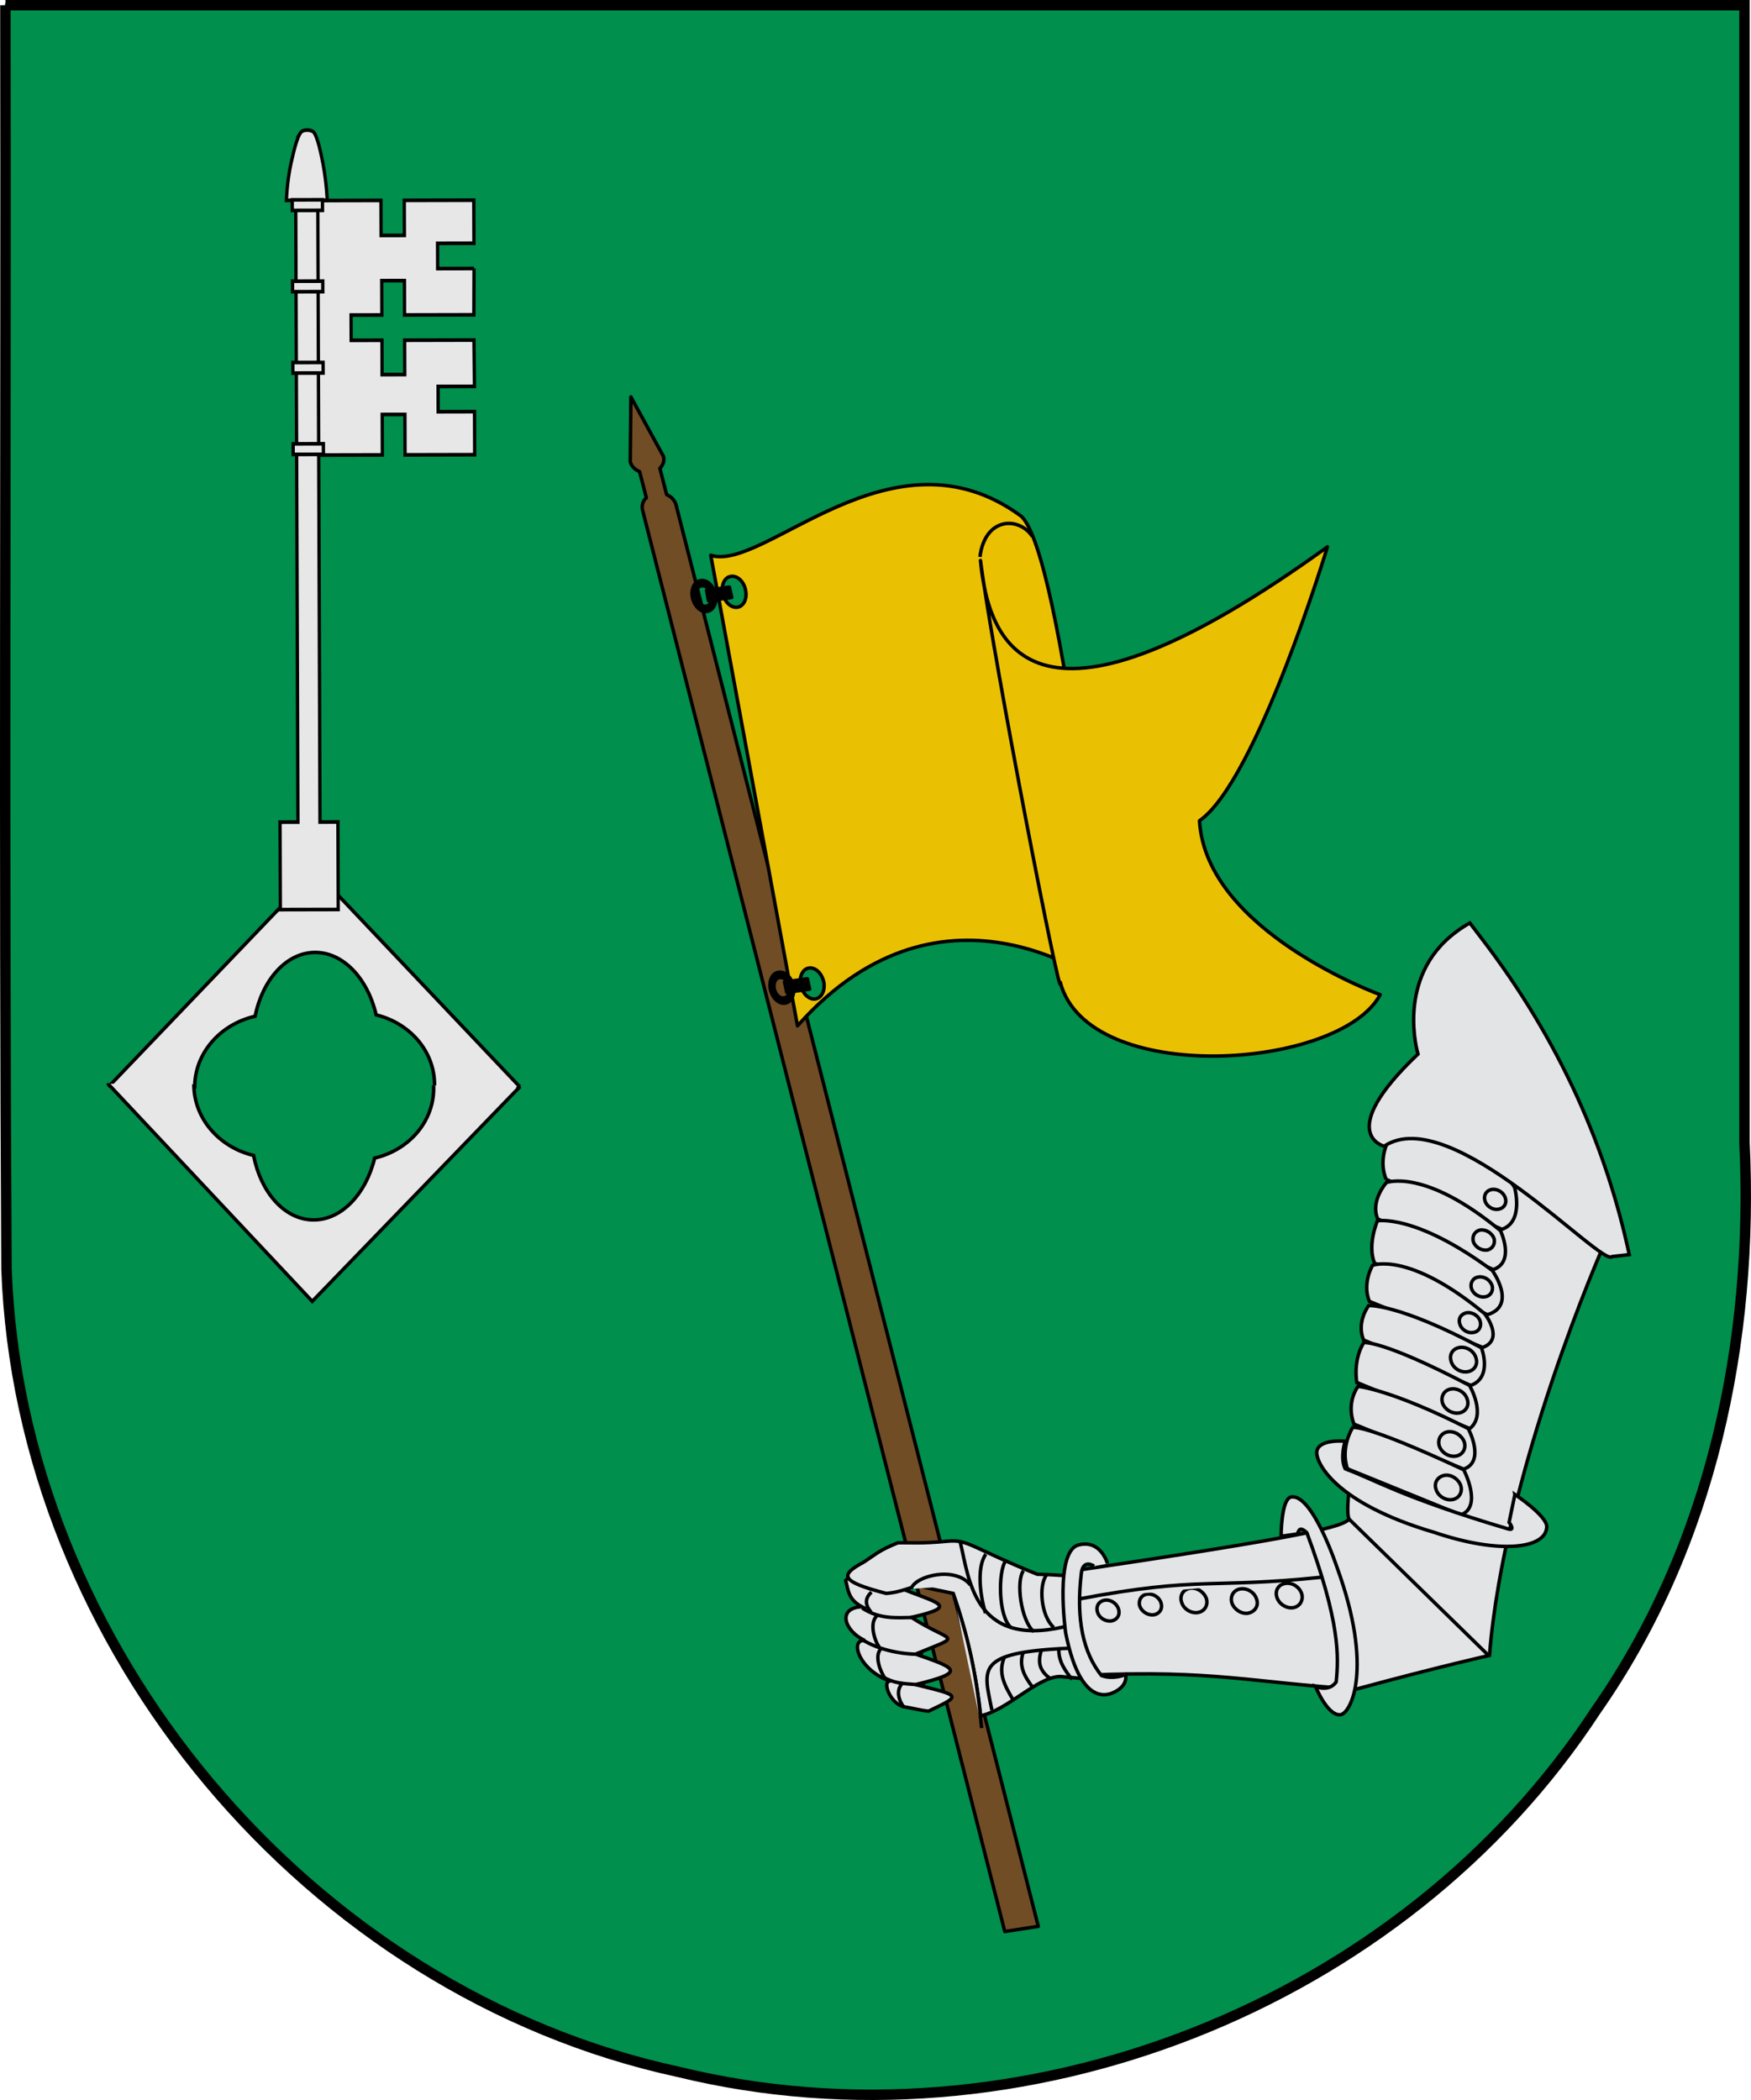 <?xml version="1.0" encoding="UTF-8" standalone="no"?>
<!-- Created with Inkscape (http://www.inkscape.org/) -->

<svg
   xmlns:dc="http://purl.org/dc/elements/1.1/"
   xmlns:cc="http://creativecommons.org/ns#"
   xmlns:rdf="http://www.w3.org/1999/02/22-rdf-syntax-ns#"
   xmlns:svg="http://www.w3.org/2000/svg"
   xmlns="http://www.w3.org/2000/svg"
   xmlns:xlink="http://www.w3.org/1999/xlink"
   xmlns:sodipodi="http://sodipodi.sourceforge.net/DTD/sodipodi-0.dtd"
   xmlns:inkscape="http://www.inkscape.org/namespaces/inkscape"
   width="502"
   height="602.006"
   id="svg3194"
   sodipodi:version="0.32"
   inkscape:version="0.91 r13725"
   version="1.0"
   sodipodi:docname="Coats_of_arms_of_Huergo2.svg"
   inkscape:output_extension="org.inkscape.output.svg.inkscape">
  <defs
     id="defs3196">
    <inkscape:perspective
       sodipodi:type="inkscape:persp3d"
       inkscape:vp_x="0 : 487.5 : 1"
       inkscape:vp_y="0 : 1000 : 0"
       inkscape:vp_z="549.99969 : 487.5 : 1"
       inkscape:persp3d-origin="274.99985 : 325 : 1"
       id="perspective13368" />
    <linearGradient
       id="linearGradient4476">
      <stop
         style="stop-color: rgb(64, 56, 0); stop-opacity: 1;"
         offset="0"
         id="stop4478" />
      <stop
         id="stop3321"
         offset="0.5"
         style="stop-color: rgb(200, 175, 0); stop-opacity: 1;" />
      <stop
         style="stop-color: rgb(64, 57, 0); stop-opacity: 1;"
         offset="1"
         id="stop4480" />
    </linearGradient>
    <linearGradient
       id="linearGradient8135">
      <stop
         style="stop-color: rgb(93, 7, 11); stop-opacity: 1;"
         offset="0"
         id="stop8137" />
      <stop
         id="stop8139"
         offset="0.5"
         style="stop-color: rgb(237, 28, 36); stop-opacity: 1;" />
      <stop
         style="stop-color: rgb(93, 7, 10); stop-opacity: 1;"
         offset="1"
         id="stop8141" />
    </linearGradient>
    <linearGradient
       inkscape:collect="always"
       xlink:href="#linearGradient8135"
       id="linearGradient11920"
       gradientUnits="userSpaceOnUse"
       gradientTransform="matrix(1.177,0,0,1.177,657.882,-545.552)"
       x1="-418.389"
       y1="700.106"
       x2="-136.183"
       y2="700.106" />
    <linearGradient
       inkscape:collect="always"
       xlink:href="#linearGradient4476"
       id="linearGradient2272"
       gradientUnits="userSpaceOnUse"
       gradientTransform="matrix(1.14,0,0,1.14,17.739,98.507)"
       x1="133.797"
       y1="343.12"
       x2="416.203"
       y2="343.12" />
    <linearGradient
       inkscape:collect="always"
       xlink:href="#linearGradient4476"
       id="linearGradient2520"
       gradientUnits="userSpaceOnUse"
       gradientTransform="matrix(1.14,0,0,1.14,17.739,98.507)"
       x1="133.797"
       y1="343.12"
       x2="416.203"
       y2="343.12" />
    <linearGradient
       id="linearGradient4767">
      <stop
         id="stop4769"
         offset="0"
         style="stop-color: rgb(93, 7, 11); stop-opacity: 1;" />
      <stop
         style="stop-color: rgb(237, 28, 36); stop-opacity: 1;"
         offset="0.5"
         id="stop4771" />
      <stop
         id="stop4773"
         offset="1"
         style="stop-color: rgb(93, 7, 10); stop-opacity: 1;" />
    </linearGradient>
    <clipPath
       id="id0">
      <path
         id="path19584"
         d="m 14186300,5152250 c 0,0 192520,531420 469520,807850 276950,276430 478730,433880 662120,497520 183380,63600 243430,71380 468350,106740 224910,35370 538010,235520 538010,235520 0,0 -93220,-443930 -285140,-653670 -191920,-209780 -342300,-390000 -783210,-603570 -440870,-213570 -539180,-210470 -748800,-250180 -209620,-39660 -320850,-140210 -320850,-140210 z"
         inkscape:connector-curvature="0" />
    </clipPath>
    <clipPath
       id="id1">
      <path
         id="path19587"
         d="m 14186300,5152250 c 0,0 192520,531420 469520,807850 276950,276430 478730,433880 662120,497520 183380,63600 243430,71380 468350,106740 224910,35370 538010,235520 538010,235520 0,0 -93220,-443930 -285140,-653670 -191920,-209780 -342300,-390000 -783210,-603570 -440870,-213570 -539180,-210470 -748800,-250180 -209620,-39660 -320850,-140210 -320850,-140210 z"
         inkscape:connector-curvature="0" />
    </clipPath>
    <clipPath
       id="id2">
      <path
         id="path19590"
         d="m 17905000,7712850 c 168520,651560 60740,1647200 -524010,2079400 -361860,267500 -703730,314770 -1004210,391560 -300430,76830 -496090,173470 -496090,173470 0,0 -54450,-75370 -20210,-332640 34250,-257270 476240,-795050 889620,-1200870 413430,-405860 836590,-748460 955830,-881240 119200,-132780 199070,-229680 199070,-229680 z"
         inkscape:connector-curvature="0" />
    </clipPath>
    <clipPath
       id="id3">
      <path
         id="path19593"
         d="m 17905000,7712850 c 168520,651560 60740,1647200 -524010,2079400 -361860,267500 -703730,314770 -1004210,391560 -300430,76830 -496090,173470 -496090,173470 0,0 -54450,-75370 -20210,-332640 34250,-257270 476240,-795050 889620,-1200870 413430,-405860 836590,-748460 955830,-881240 119200,-132780 199070,-229680 199070,-229680 z"
         inkscape:connector-curvature="0" />
    </clipPath>
    <clipPath
       id="id4">
      <path
         id="path19596"
         d="m 13581500,896020 c 0,0 -73750,109400 -60270,321510 13530,212190 -380,450120 -126300,653580 -125920,203430 -215530,317730 -431820,471310 -216340,153580 -349200,298600 -349200,298600 0,0 14650,-73730 -13140,-307410 -27780,-233680 38260,-565710 187390,-810950 149100,-245230 300480,-352700 451900,-460220 151460,-107550 341440,-166420 341440,-166420 z"
         inkscape:connector-curvature="0" />
    </clipPath>
    <clipPath
       id="id5">
      <path
         id="path19599"
         d="m 13581500,896020 c 0,0 -73750,109400 -60270,321510 13530,212190 -380,450120 -126300,653580 -125920,203430 -215530,317730 -431820,471310 -216340,153580 -349200,298600 -349200,298600 0,0 14650,-73730 -13140,-307410 -27780,-233680 38260,-565710 187390,-810950 149100,-245230 300480,-352700 451900,-460220 151460,-107550 341440,-166420 341440,-166420 z"
         inkscape:connector-curvature="0" />
    </clipPath>
    <clipPath
       id="id6">
      <path
         id="path19602"
         d="m 12245000,694180 c 0,0 18490,95830 136440,200200 118030,104420 235080,236690 275310,409000 40190,172360 52860,279010 19560,472210 -33340,193150 -27310,338440 -27310,338440 0,0 -30850,-46410 -167580,-154700 -136770,-108280 -275660,-316990 -325500,-523380 -49890,-206310 -26580,-341540 -3230,-476770 23350,-135230 92310,-265000 92310,-265000 z"
         inkscape:connector-curvature="0" />
    </clipPath>
    <clipPath
       id="id7">
      <path
         id="path19605"
         d="m 12245000,694180 c 0,0 18490,95830 136440,200200 118030,104420 235080,236690 275310,409000 40190,172360 52860,279010 19560,472210 -33340,193150 -27310,338440 -27310,338440 0,0 -30850,-46410 -167580,-154700 -136770,-108280 -275660,-316990 -325500,-523380 -49890,-206310 -26580,-341540 -3230,-476770 23350,-135230 92310,-265000 92310,-265000 z"
         inkscape:connector-curvature="0" />
    </clipPath>
    <clipPath
       id="id8">
      <path
         id="path19608"
         d="m 13855800,1063560 c 0,0 288930,172830 540040,456700 251060,283820 613480,605590 506340,1079640 -107220,474100 -248560,480420 -287420,739830 -38850,259420 12070,430490 12070,430490 0,0 -243830,-246700 -420750,-500320 -176890,-253610 -391120,-485220 -350920,-952360 40190,-467180 70780,-600480 64830,-830540 -5940,-230070 -64190,-423440 -64190,-423440 z"
         inkscape:connector-curvature="0" />
    </clipPath>
    <clipPath
       id="id9">
      <path
         id="path19611"
         d="m 13855800,1063560 c 0,0 288930,172830 540040,456700 251060,283820 613480,605590 506340,1079640 -107220,474100 -248560,480420 -287420,739830 -38850,259420 12070,430490 12070,430490 0,0 -243830,-246700 -420750,-500320 -176890,-253610 -391120,-485220 -350920,-952360 40190,-467180 70780,-600480 64830,-830540 -5940,-230070 -64190,-423440 -64190,-423440 z"
         inkscape:connector-curvature="0" />
    </clipPath>
    <clipPath
       id="id10">
      <path
         id="path19614"
         d="m 12394500,3395680 c 0,0 417350,548740 639930,626900 222550,78210 494030,165230 757410,83370 263340,-81860 483000,-123110 666350,-130630 183250,-7440 475150,101360 475150,101360 0,0 -310160,-511520 -653460,-641470 -835120,-316090 -1143820,116800 -1885380,-39530 z"
         inkscape:connector-curvature="0" />
    </clipPath>
    <clipPath
       id="id11">
      <path
         id="path19617"
         d="m 12394500,3395680 c 0,0 417350,548740 639930,626900 222550,78210 494030,165230 757410,83370 263340,-81860 483000,-123110 666350,-130630 183250,-7440 475150,101360 475150,101360 0,0 -310160,-511520 -653460,-641470 -835120,-316090 -1143820,116800 -1885380,-39530 z"
         inkscape:connector-curvature="0" />
    </clipPath>
    <clipPath
       id="id12">
      <path
         id="path19620"
         d="m 15415100,2266750 c 0,0 -342600,800500 -374350,1331370 -31750,530820 81030,1008310 343420,1421350 262350,413120 606460,504610 680210,777900 73710,273250 120450,547450 120450,547450 0,0 251370,-775930 265280,-1354870 13960,-578910 25590,-892810 -165030,-1432610 -190580,-539800 -375000,-717570 -543350,-901230 -168400,-183750 -326630,-389360 -326630,-389360 z"
         inkscape:connector-curvature="0" />
    </clipPath>
    <clipPath
       id="id13">
      <path
         id="path19623"
         d="m 15415100,2266750 c 0,0 -342600,800500 -374350,1331370 -31750,530820 81030,1008310 343420,1421350 262350,413120 606460,504610 680210,777900 73710,273250 120450,547450 120450,547450 0,0 251370,-775930 265280,-1354870 13960,-578910 25590,-892810 -165030,-1432610 -190580,-539800 -375000,-717570 -543350,-901230 -168400,-183750 -326630,-389360 -326630,-389360 z"
         inkscape:connector-curvature="0" />
    </clipPath>
    <clipPath
       id="id14">
      <path
         id="path19626"
         d="m 14778300,5948840 c 0,0 -34250,633780 84740,1029460 119020,395680 156970,625100 395850,838580 238780,213480 333680,278020 581690,423740 248000,145670 335880,71280 471320,218980 135440,147730 96500,116620 96500,116620 0,0 47860,-416300 -139450,-881640 -187300,-465290 -250720,-698190 -727900,-1064650 -477180,-366450 -762750,-681090 -762750,-681090 z"
         inkscape:connector-curvature="0" />
    </clipPath>
    <clipPath
       id="id15">
      <path
         id="path19629"
         d="m 14778300,5948840 c 0,0 -34250,633780 84740,1029460 119020,395680 156970,625100 395850,838580 238780,213480 333680,278020 581690,423740 248000,145670 335880,71280 471320,218980 135440,147730 96500,116620 96500,116620 0,0 47860,-416300 -139450,-881640 -187300,-465290 -250720,-698190 -727900,-1064650 -477180,-366450 -762750,-681090 -762750,-681090 z"
         inkscape:connector-curvature="0" />
    </clipPath>
    <clipPath
       id="id16">
      <path
         id="path19632"
         d="m 14817100,7359190 c 0,0 -174940,385370 -194540,749590 -19650,364180 -5040,572500 175760,864790 180840,292330 279880,421120 505910,662700 226000,241540 329820,410930 329820,410930 0,0 288360,-134800 265660,-604690 -22660,-469930 -127300,-694580 -390550,-1119090 -263170,-424420 -476880,-536920 -575880,-665750 -99030,-128780 -116180,-298480 -116180,-298480 z"
         inkscape:connector-curvature="0" />
    </clipPath>
    <clipPath
       id="id17">
      <path
         id="path19635"
         d="m 14817100,7359190 c 0,0 -174940,385370 -194540,749590 -19650,364180 -5040,572500 175760,864790 180840,292330 279880,421120 505910,662700 226000,241540 329820,410930 329820,410930 0,0 288360,-134800 265660,-604690 -22660,-469930 -127300,-694580 -390550,-1119090 -263170,-424420 -476880,-536920 -575880,-665750 -99030,-128780 -116180,-298480 -116180,-298480 z"
         inkscape:connector-curvature="0" />
    </clipPath>
    <clipPath
       id="id18">
      <path
         id="path19638"
         d="m 16890700,8377910 c 160430,564380 234350,1467590 -95370,1986500 -178350,280730 -553650,675810 -553650,675810 l -283070,195040 -954800,184690 c 0,0 602240,-1346190 960060,-1836230 282680,-387090 591770,-860280 926830,-1205810 z"
         inkscape:connector-curvature="0" />
    </clipPath>
    <clipPath
       id="id19">
      <path
         id="path19641"
         d="m 16890700,8377910 c 160430,564380 234350,1467590 -95370,1986500 -178350,280730 -553650,675810 -553650,675810 l -283070,195040 -954800,184690 c 0,0 602240,-1346190 960060,-1836230 282680,-387090 591770,-860280 926830,-1205810 z"
         inkscape:connector-curvature="0" />
    </clipPath>
    <clipPath
       id="id20">
      <path
         id="path19644"
         d="m 14636800,8617900 c 0,0 -251150,401650 -273550,760590 -22360,358980 -4570,637600 81120,893660 194540,581490 399080,861830 476060,1534070 l 553350,-964190 c 103340,-401220 -109640,-1177360 -326150,-1548880 -216430,-371530 -510830,-675250 -510830,-675250 z"
         inkscape:connector-curvature="0" />
    </clipPath>
    <clipPath
       id="id21">
      <path
         id="path19647"
         d="m 14636800,8617900 c 0,0 -251150,401650 -273550,760590 -22360,358980 -4570,637600 81120,893660 194540,581490 399080,861830 476060,1534070 l 553350,-964190 c 103340,-401220 -109640,-1177360 -326150,-1548880 -216430,-371530 -510830,-675250 -510830,-675250 z"
         inkscape:connector-curvature="0" />
    </clipPath>
    <clipPath
       id="id22">
      <path
         id="path19650"
         d="m 13618500,13165000 c 0,0 187310,-399500 54190,-673220 -133110,-273730 -330930,-428300 -323220,-1023960 7710,-597170 97880,-1003460 413860,-1568140 79570,447890 485670,767380 590440,1234080 73140,325720 940,714310 -50710,969430 -51610,255080 -105580,543750 -105580,543750 l -177360,279960 -258860,234840 -142760,3260 z"
         inkscape:connector-curvature="0" />
    </clipPath>
    <clipPath
       id="id23">
      <path
         id="path19653"
         d="m 13618500,13165000 c 0,0 187310,-399500 54190,-673220 -133110,-273730 -330930,-428300 -323220,-1023960 7710,-597170 97880,-1003460 413860,-1568140 79570,447890 485670,767380 590440,1234080 73140,325720 940,714310 -50710,969430 -51610,255080 -105580,543750 -105580,543750 l -177360,279960 -258860,234840 -142760,3260 z"
         inkscape:connector-curvature="0" />
    </clipPath>
    <clipPath
       id="id24">
      <path
         id="path19656"
         d="m 16911800,4552070 c 433590,643710 547530,1439870 87670,2095870 -258350,368390 -571400,526870 -634380,622650 -63020,95740 -112310,142490 -112310,142490 0,0 -183510,-492280 -133280,-841630 50190,-349400 179940,-715170 347340,-1114240 167450,-399030 266190,-553120 320940,-688520 54790,-135450 124020,-216620 124020,-216620 z"
         inkscape:connector-curvature="0" />
    </clipPath>
    <clipPath
       id="id25">
      <path
         id="path19659"
         d="m 16911800,4552070 c 433590,643710 547530,1439870 87670,2095870 -258350,368390 -571400,526870 -634380,622650 -63020,95740 -112310,142490 -112310,142490 0,0 -183510,-492280 -133280,-841630 50190,-349400 179940,-715170 347340,-1114240 167450,-399030 266190,-553120 320940,-688520 54790,-135450 124020,-216620 124020,-216620 z"
         inkscape:connector-curvature="0" />
    </clipPath>
    <clipPath
       id="id26">
      <path
         id="path19662"
         d="m 17887700,5978240 c 0,0 1290,925810 -266960,1361400 -268250,435560 -637350,685300 -906810,897320 -269370,212020 -469810,375180 -469810,375180 0,0 -25850,-529310 118290,-1001440 144190,-472120 347860,-666860 624340,-870200 276480,-203300 480980,-405990 602200,-497390 121180,-91360 298750,-264870 298750,-264870 z"
         inkscape:connector-curvature="0" />
    </clipPath>
    <clipPath
       id="id27">
      <path
         id="path19665"
         d="m 17887700,5978240 c 0,0 1290,925810 -266960,1361400 -268250,435560 -637350,685300 -906810,897320 -269370,212020 -469810,375180 -469810,375180 0,0 -25850,-529310 118290,-1001440 144190,-472120 347860,-666860 624340,-870200 276480,-203300 480980,-405990 602200,-497390 121180,-91360 298750,-264870 298750,-264870 z"
         inkscape:connector-curvature="0" />
    </clipPath>
    <clipPath
       id="id28">
      <path
         id="path19668"
         d="m 16131400,10733900 c 361900,-208970 1045730,77950 1449170,2190 129790,-24410 317830,-56330 317830,-56330 0,0 -90380,380890 -465810,673650 -375430,292810 -755080,497480 -1190520,502810 -435400,5320 -576180,-109150 -817290,-144000 -241110,-34890 -583500,223880 -583500,223880 35320,-125180 216210,-553640 314520,-638980 283410,-246050 650400,-375480 975600,-563220 z"
         inkscape:connector-curvature="0" />
    </clipPath>
    <clipPath
       id="id29">
      <path
         id="path19671"
         d="m 16131400,10733900 c 361900,-208970 1045730,77950 1449170,2190 129790,-24410 317830,-56330 317830,-56330 0,0 -90380,380890 -465810,673650 -375430,292810 -755080,497480 -1190520,502810 -435400,5320 -576180,-109150 -817290,-144000 -241110,-34890 -583500,223880 -583500,223880 35320,-125180 216210,-553640 314520,-638980 283410,-246050 650400,-375480 975600,-563220 z"
         inkscape:connector-curvature="0" />
    </clipPath>
    <clipPath
       id="id30">
      <path
         id="path19674"
         d="m 10942800,1832570 c 0,0 127000,36610 325380,-40910 198330,-77690 429710,-137120 662420,-79710 232620,57540 369140,107730 581820,266250 212720,158560 391710,240460 391710,240460 0,0 -74910,8600 -289490,106360 -214570,97840 -551710,136470 -831330,69740 -279620,-66740 -428460,-177770 -577340,-288680 -148970,-110950 -263170,-273510 -263170,-273510 z"
         inkscape:connector-curvature="0" />
    </clipPath>
    <clipPath
       id="id31">
      <path
         id="path19677"
         d="m 10942800,1832570 c 0,0 127000,36610 325380,-40910 198330,-77690 429710,-137120 662420,-79710 232620,57540 369140,107730 581820,266250 212720,158560 391710,240460 391710,240460 0,0 -74910,8600 -289490,106360 -214570,97840 -551710,136470 -831330,69740 -279620,-66740 -428460,-177770 -577340,-288680 -148970,-110950 -263170,-273510 -263170,-273510 z"
         inkscape:connector-curvature="0" />
    </clipPath>
    <clipPath
       id="id32">
      <path
         id="path19680"
         d="m 11216900,2958840 c 0,0 127080,-36270 253820,-207250 126650,-170900 290870,-343900 518620,-418540 227850,-74720 370180,-104630 634720,-83100 264680,21650 460000,-3910 460000,-3910 0,0 -58930,47010 -188600,243550 -129710,196640 -394600,408100 -666990,499760 -272510,91830 -457710,76700 -643030,61620 -185160,-15040 -368540,-92130 -368540,-92130 z"
         inkscape:connector-curvature="0" />
    </clipPath>
    <clipPath
       id="id33">
      <path
         id="path19683"
         d="m 11216900,2958840 c 0,0 127080,-36270 253820,-207250 126650,-170900 290870,-343900 518620,-418540 227850,-74720 370180,-104630 634720,-83100 264680,21650 460000,-3910 460000,-3910 0,0 -58930,47010 -188600,243550 -129710,196640 -394600,408100 -666990,499760 -272510,91830 -457710,76700 -643030,61620 -185160,-15040 -368540,-92130 -368540,-92130 z"
         inkscape:connector-curvature="0" />
    </clipPath>
    <clipPath
       id="id34">
      <path
         id="path19686"
         d="m 13692900,11728500 c 0,0 -430870,25650 -730960,298990 -300000,273250 -391540,354850 -512030,850780 -120620,495930 -40580,550970 -113510,726940 -73060,175970 -32910,412610 -32910,412610 l 189460,-193370 180540,-208540 c 0,0 635800,-652690 750820,-808030 206650,-279220 122600,-605800 227060,-909480 31750,-92300 41530,-169900 41530,-169900 z"
         inkscape:connector-curvature="0" />
    </clipPath>
    <clipPath
       id="id35">
      <path
         id="path19689"
         d="m 13692900,11728500 c 0,0 -430870,25650 -730960,298990 -300000,273250 -391540,354850 -512030,850780 -120620,495930 -40580,550970 -113510,726940 -73060,175970 -32910,412610 -32910,412610 l 189460,-193370 180540,-208540 c 0,0 635800,-652690 750820,-808030 206650,-279220 122600,-605800 227060,-909480 31750,-92300 41530,-169900 41530,-169900 z"
         inkscape:connector-curvature="0" />
    </clipPath>
    <clipPath
       id="id36">
      <path
         id="path19692"
         d="m 14450300,12388500 c 327610,-259250 1045990,-74640 1434090,-208150 124920,-42980 306240,-101850 306240,-101850 0,0 -33810,389970 -362550,734080 -328730,344150 -674480,601760 -1104540,670260 -430010,68450 -585950,-24370 -829610,-23850 -243610,520 -766450,15300 -766450,15300 16670,-128960 354970,-288210 439830,-386960 244430,-284550 588630,-465890 882990,-698830 z"
         inkscape:connector-curvature="0" />
    </clipPath>
    <clipPath
       id="id37">
      <path
         id="path19695"
         d="m 14450300,12388500 c 327610,-259250 1045990,-74640 1434090,-208150 124920,-42980 306240,-101850 306240,-101850 0,0 -33810,389970 -362550,734080 -328730,344150 -674480,601760 -1104540,670260 -430010,68450 -585950,-24370 -829610,-23850 -243610,520 -766450,15300 -766450,15300 16670,-128960 354970,-288210 439830,-386960 244430,-284550 588630,-465890 882990,-698830 z"
         inkscape:connector-curvature="0" />
    </clipPath>
    <clipPath
       id="id38">
      <path
         id="path19698"
         d="m 14684500,13624900 c 0,0 -243780,425750 -674920,593300 -431130,167630 -560790,219540 -1129170,91960 -568300,-127540 -584190,-236860 -801180,-251380 -216950,-14490 -247190,-44950 -247190,-44950 l 6030,-37170 c 490020,-326240 1016750,-518060 1606280,-623120 390030,-69530 681810,180900 1045300,227830 110460,14260 194850,43530 194850,43530 z"
         inkscape:connector-curvature="0" />
    </clipPath>
    <clipPath
       id="id39">
      <path
         id="path19701"
         d="m 14684500,13624900 c 0,0 -243780,425750 -674920,593300 -431130,167630 -560790,219540 -1129170,91960 -568300,-127540 -584190,-236860 -801180,-251380 -216950,-14490 -247190,-44950 -247190,-44950 l 6030,-37170 c 490020,-326240 1016750,-518060 1606280,-623120 390030,-69530 681810,180900 1045300,227830 110460,14260 194850,43530 194850,43530 z"
         inkscape:connector-curvature="0" />
    </clipPath>
    <linearGradient
       id="linearGradient4679">
      <stop
         id="stop4681"
         offset="0"
         style="stop-color: rgb(64, 56, 0); stop-opacity: 1;" />
      <stop
         style="stop-color: rgb(200, 175, 0); stop-opacity: 1;"
         offset="0.5"
         id="stop4683" />
      <stop
         id="stop4685"
         offset="1"
         style="stop-color: rgb(64, 57, 0); stop-opacity: 1;" />
    </linearGradient>
    <linearGradient
       y2="700.106"
       x2="-136.183"
       y1="700.106"
       x1="-418.389"
       gradientTransform="matrix(1.177,0,0,1.177,1357.74,-538.661)"
       gradientUnits="userSpaceOnUse"
       id="linearGradient7137"
       xlink:href="#linearGradient8135"
       inkscape:collect="always" />
    <linearGradient
       y2="343.12"
       x2="416.203"
       y1="343.12"
       x1="133.797"
       gradientTransform="translate(10.214,484.986)"
       gradientUnits="userSpaceOnUse"
       id="linearGradient8174"
       xlink:href="#linearGradient4476"
       inkscape:collect="always" />
    <linearGradient
       id="linearGradient5441">
      <stop
         style="stop-color: rgb(93, 7, 11); stop-opacity: 1;"
         offset="0"
         id="stop5443" />
      <stop
         id="stop5445"
         offset="0.5"
         style="stop-color: rgb(237, 28, 36); stop-opacity: 1;" />
      <stop
         style="stop-color: rgb(93, 7, 10); stop-opacity: 1;"
         offset="1"
         id="stop5447" />
    </linearGradient>
    <linearGradient
       inkscape:collect="always"
       xlink:href="#linearGradient8135"
       id="linearGradient11210"
       gradientUnits="userSpaceOnUse"
       x1="-418.389"
       y1="700.106"
       x2="-136.183"
       y2="700.106"
       gradientTransform="translate(-3798.78,56.822)" />
    <linearGradient
       id="linearGradient3001">
      <stop
         style="stop-color: rgb(199, 164, 1); stop-opacity: 1;"
         offset="0"
         id="stop3003" />
      <stop
         id="stop3005"
         offset="0.5"
         style="stop-color: rgb(254, 213, 27); stop-opacity: 1;" />
      <stop
         style="stop-color: rgb(199, 164, 1); stop-opacity: 1;"
         offset="1"
         id="stop3007" />
    </linearGradient>
    <linearGradient
       inkscape:collect="always"
       xlink:href="#linearGradient4476"
       id="linearGradient4200"
       gradientUnits="userSpaceOnUse"
       gradientTransform="translate(10.214,484.986)"
       x1="133.797"
       y1="343.12"
       x2="416.203"
       y2="343.12" />
    <linearGradient
       inkscape:collect="always"
       xlink:href="#linearGradient4476"
       id="linearGradient18503"
       gradientUnits="userSpaceOnUse"
       gradientTransform="matrix(0.161,0,0,0.161,2557.99,1341.5)"
       x1="133.797"
       y1="343.12"
       x2="416.203"
       y2="343.12" />
    <linearGradient
       inkscape:collect="always"
       xlink:href="#linearGradient4476"
       id="linearGradient18651"
       gradientUnits="userSpaceOnUse"
       gradientTransform="matrix(0.161,0,0,0.161,2557.99,1341.5)"
       x1="133.797"
       y1="343.12"
       x2="416.203"
       y2="343.12" />
    <linearGradient
       inkscape:collect="always"
       xlink:href="#linearGradient4476"
       id="linearGradient18653"
       gradientUnits="userSpaceOnUse"
       gradientTransform="matrix(0.161,0,0,0.161,2557.99,1341.5)"
       x1="133.797"
       y1="343.12"
       x2="416.203"
       y2="343.12" />
    <linearGradient
       inkscape:collect="always"
       xlink:href="#linearGradient4476"
       id="linearGradient18803"
       gradientUnits="userSpaceOnUse"
       gradientTransform="matrix(0.161,0,0,0.161,2557.99,1341.5)"
       x1="133.797"
       y1="343.12"
       x2="416.203"
       y2="343.12" />
    <linearGradient
       inkscape:collect="always"
       xlink:href="#linearGradient4476"
       id="linearGradient18931"
       gradientUnits="userSpaceOnUse"
       gradientTransform="matrix(0.161,0,0,0.161,2557.99,1341.5)"
       x1="133.797"
       y1="343.12"
       x2="416.203"
       y2="343.12" />
    <linearGradient
       inkscape:collect="always"
       xlink:href="#linearGradient4476"
       id="linearGradient18933"
       gradientUnits="userSpaceOnUse"
       gradientTransform="matrix(0.161,0,0,0.161,2557.99,1341.5)"
       x1="133.797"
       y1="343.12"
       x2="416.203"
       y2="343.12" />
    <linearGradient
       inkscape:collect="always"
       xlink:href="#linearGradient4476"
       id="linearGradient18935"
       gradientUnits="userSpaceOnUse"
       gradientTransform="matrix(0.161,0,0,0.161,2557.99,1341.5)"
       x1="133.797"
       y1="343.12"
       x2="416.203"
       y2="343.12" />
    <linearGradient
       inkscape:collect="always"
       xlink:href="#linearGradient8135"
       id="linearGradient19035"
       gradientUnits="userSpaceOnUse"
       gradientTransform="matrix(1.177,0,0,1.177,1362.5,-538.661)"
       x1="-418.389"
       y1="700.106"
       x2="-136.183"
       y2="700.106" />
    <linearGradient
       inkscape:collect="always"
       xlink:href="#linearGradient8135"
       id="linearGradient19738"
       gradientUnits="userSpaceOnUse"
       gradientTransform="matrix(1.177,0,0,1.177,1357.74,-538.661)"
       x1="-418.389"
       y1="700.106"
       x2="-136.183"
       y2="700.106" />
    <linearGradient
       inkscape:collect="always"
       xlink:href="#linearGradient8135"
       id="linearGradient25747"
       gradientUnits="userSpaceOnUse"
       gradientTransform="matrix(1.177,0,0,1.177,1357.74,-538.661)"
       x1="-418.389"
       y1="700.106"
       x2="-136.183"
       y2="700.106" />
    <linearGradient
       inkscape:collect="always"
       xlink:href="#linearGradient8135"
       id="linearGradient16003"
       gradientUnits="userSpaceOnUse"
       gradientTransform="matrix(1.177,0,0,1.177,698.501,-538.661)"
       x1="-418.389"
       y1="700.106"
       x2="-136.183"
       y2="700.106" />
    <linearGradient
       inkscape:collect="always"
       xlink:href="#linearGradient8135"
       id="linearGradient5466"
       gradientUnits="userSpaceOnUse"
       gradientTransform="matrix(1.177,0,0,1.177,1357.74,-538.661)"
       x1="-418.389"
       y1="700.106"
       x2="-136.183"
       y2="700.106" />
    <linearGradient
       id="linearGradient2979">
      <stop
         id="stop2981"
         offset="0"
         style="stop-color: rgb(93, 7, 11); stop-opacity: 1;" />
      <stop
         style="stop-color: rgb(237, 28, 36); stop-opacity: 1;"
         offset="0.5"
         id="stop2983" />
      <stop
         id="stop2985"
         offset="1"
         style="stop-color: rgb(93, 7, 10); stop-opacity: 1;" />
    </linearGradient>
    <path
       inkscape:connector-curvature="0"
       id="path4415"
       d="m 110.259,90.554 c 33.562,-9.156 51.614,-46.543 70.938,-81.133 98.143,54.428 217.899,32.3 359.012,32.3 143.657,0 242.31,12.208 363.843,-37.896 17.544,37.641 41.699,63.584 70.176,81.896 -161.455,92.069 -263.664,64.856 -434.018,64.856 -168.319,0 -274.598,19.329 -429.95,-60.023 z"
       style="fill:#eac102;fill-opacity:1;fill-rule:evenodd;stroke:#000000;stroke-width:0.085px;stroke-linecap:butt;stroke-linejoin:miter;stroke-miterlimit:4;stroke-dasharray:none;stroke-opacity:1" />
    <path
       inkscape:connector-curvature="0"
       id="path4415-4"
       d="m 110.259,90.554 c 33.562,-9.156 51.614,-46.543 70.938,-81.133 98.143,54.428 217.899,32.3 359.012,32.3 143.657,0 242.31,12.208 363.843,-37.896 17.544,37.641 41.699,63.584 70.176,81.896 -161.455,92.069 -263.664,64.856 -434.018,64.856 -168.319,0 -274.598,19.329 -429.95,-60.023 z"
       style="fill:#eac102;fill-opacity:1;fill-rule:evenodd;stroke:#000000;stroke-width:0.085px;stroke-linecap:butt;stroke-linejoin:miter;stroke-miterlimit:4;stroke-dasharray:none;stroke-opacity:1" />
    <path
       inkscape:connector-curvature="0"
       id="path4415-1"
       d="m 110.259,90.554 c 33.562,-9.156 51.614,-46.543 70.938,-81.133 98.143,54.428 217.899,32.3 359.012,32.3 143.657,0 242.31,12.208 363.843,-37.896 17.544,37.641 41.699,63.584 70.176,81.896 -161.455,92.069 -263.664,64.856 -434.018,64.856 -168.319,0 -274.598,19.329 -429.95,-60.023 z"
       style="fill:#eac102;fill-opacity:1;fill-rule:evenodd;stroke:#000000;stroke-width:0.085px;stroke-linecap:butt;stroke-linejoin:miter;stroke-miterlimit:4;stroke-dasharray:none;stroke-opacity:1" />
    <pattern
       y="0"
       x="0"
       height="6"
       width="6"
       patternUnits="userSpaceOnUse"
       id="EMFhbasepattern" />
    <pattern
       y="0"
       x="0"
       height="6"
       width="6"
       patternUnits="userSpaceOnUse"
       id="EMFhbasepattern-9" />
  </defs>
  <sodipodi:namedview
     id="base"
     pagecolor="#ffffff"
     bordercolor="#666666"
     borderopacity="1.0"
     gridtolerance="10000"
     guidetolerance="10"
     objecttolerance="10"
     inkscape:pageopacity="0.0"
     inkscape:pageshadow="2"
     inkscape:zoom="0.70710678"
     inkscape:cx="735.36657"
     inkscape:cy="446.22455"
     inkscape:document-units="px"
     inkscape:current-layer="layer1"
     inkscape:window-width="1680"
     inkscape:window-height="1027"
     inkscape:window-x="-8"
     inkscape:window-y="-8"
     height="975px"
     width="550px"
     showgrid="false"
     inkscape:window-maximized="1"
     fit-margin-top="0"
     fit-margin-left="0"
     fit-margin-right="0"
     fit-margin-bottom="0" />
  <g
     inkscape:label="Escudo"
     inkscape:groupmode="layer"
     id="layer1"
     transform="translate(786.77,-332.104)"
     style="display:inline">
    <g
       id="g4615-4"
       style="display:inline;stroke:#aa8800;stroke-width:0.909;stroke-opacity:1"
       transform="matrix(0.939,0.098,-0.098,0.939,-1366.379,577.227)">
      <g
         transform="matrix(1.481,0,0,1.481,-863.035,-10.111)"
         id="g4437-1" />
    </g>
    <g
       style="stroke:#aa8800;stroke-width:4.429;stroke-miterlimit:4;stroke-dasharray:none;stroke-opacity:1"
       transform="matrix(0.208,0,0,0.208,-2214.28,-35.699)"
       id="g31764-8">
      <g
         inkscape:label="Ornamentos"
         id="layer1-8-08"
         style="display:inline;stroke:#aa8800;stroke-width:4.429;stroke-miterlimit:4;stroke-dasharray:none;stroke-opacity:1"
         transform="translate(0,-465)" />
      <g
         id="layer2-7-5"
         inkscape:label="Timbre"
         style="display:inline;stroke:#aa8800;stroke-width:4.429;stroke-miterlimit:4;stroke-dasharray:none;stroke-opacity:1"
         transform="translate(0,-465)" />
      <g
         id="layer3-7-8"
         inkscape:label="Escudo"
         style="display:inline;stroke:#aa8800;stroke-width:4.429;stroke-miterlimit:4;stroke-dasharray:none;stroke-opacity:1"
         transform="translate(0,-465)" />
      <g
         id="layer4-83-1"
         inkscape:label="Piezas"
         style="display:inline;stroke:#aa8800;stroke-width:4.429;stroke-miterlimit:4;stroke-dasharray:none;stroke-opacity:1"
         transform="translate(0,-465)" />
      <g
         id="layer6-3-1"
         inkscape:label="Borde 3px"
         style="display:inline;stroke:#aa8800;stroke-width:4.429;stroke-miterlimit:4;stroke-dasharray:none;stroke-opacity:1"
         transform="translate(0,-465)" />
    </g>
    <g
       id="g1981-5"
       transform="matrix(0.813,0,0,0.813,-1140.832,729.82)" />
    <g
       id="g234292-4"
       transform="matrix(1.207,0,0,1.207,-1644.455,-197.536)" />
    <path
       style="display:inline;overflow:visible;visibility:visible;fill:#008f4c;fill-opacity:1;fill-rule:evenodd;stroke:none;stroke-width:1;marker:none;enable-background:accumulate"
       id="path11282-3"
       sodipodi:nodetypes="ccccccc"
       d="m -285.821,333.107 c -0.205,120.949 0.412,241.922 -0.313,362.862 -3.854,108.54 -86.946,207.654 -193.068,230.576 -98.176,23.91 -208.105,-19.063 -263.519,-103.8 -33.187,-47.391 -45.414,-106.03 -42.678,-163.119 10e-5,-108.842 0,-217.677 0,-326.519 166.521,0 333.057,0 499.578,0 z"
       inkscape:connector-curvature="0" />
    <path
       id="path4560-6"
       d="m -785.218,333.607 c 0.204,120.745 -0.411,241.503 0.312,362.239 3.847,108.356 86.787,207.326 192.7,230.21 97.983,23.87 207.672,-19.027 262.977,-103.621 33.122,-47.311 45.32,-105.86 42.589,-162.852 0,-108.658 0,-217.317 0,-325.975 -166.193,0 -332.386,0 -498.578,0 z"
       style="display:inline;overflow:visible;visibility:visible;fill:none;stroke:none;stroke-width:1;marker:none"
       inkscape:connector-curvature="0" />
    <path
       id="path4511-2"
       d="m -785.219,333.604 c 0.204,120.745 -0.411,241.503 0.312,362.239 3.847,108.357 86.787,207.326 192.7,230.21 97.983,23.87 207.672,-19.027 262.977,-103.621 33.122,-47.311 45.32,-105.86 42.589,-162.852 0,-108.658 0,-217.317 0,-325.975 -166.193,0 -332.385,0 -498.578,0 z"
       style="display:inline;overflow:visible;visibility:visible;fill:none;stroke:#000000;stroke-width:3;stroke-linecap:butt;stroke-linejoin:miter;stroke-miterlimit:4;stroke-dasharray:none;stroke-dashoffset:0;stroke-opacity:1;marker:none"
       inkscape:connector-curvature="0" />
    <g
       id="g5550"
       transform="matrix(-1,0,0,1,-982.464,117)"
       style="fill:#e7e7e7;stroke-width:1;stroke-miterlimit:4;stroke-dasharray:none">
      <path
         inkscape:connector-curvature="0"
         style="display:inline;fill:#e7e7e7;fill-opacity:1;stroke:#000000;stroke-width:1;stroke-miterlimit:4;stroke-dasharray:none;stroke-opacity:1"
         d="m -344.708,526.647 0.48,0.499 23.98,-0.125 c -0.022,-0.44 -0.032,-0.89 -0.024,-1.336 0.177,-9.473 7.238,-17.332 16.725,-19.647 2.483,-10.533 9.554,-18.076 17.741,-17.908 8.106,0.166 14.833,7.836 16.993,18.302 9.928,2.254 17.262,10.508 17.303,20.23 l 24.245,-0.127 0.176,-0.186 -58.952,-61.563 -58.668,61.862 z"
         id="path16671" />
      <g
         id="g16581"
         transform="matrix(-0.359,-0.384,-0.346,0.4,52.059,291.062)"
         style="display:inline;fill:#e7e7e7;fill-opacity:1;stroke:#000000;stroke-width:1.902;stroke-miterlimit:4;stroke-dasharray:none;stroke-opacity:1">
        <path
           inkscape:connector-curvature="0"
           id="path16583"
           d="m 553.816,534.189 -16.68,17.171 -28.796,-27.537 12.268,-12.828 -9.441,-9.028 -12.268,12.828 -12.783,-12.224 -9.028,9.441 12.783,12.224 -12.268,12.828 9.441,9.028 12.268,-12.828 28.796,27.537 -16.408,17.43 -15.11,-14.449 -9.028,9.441 15.11,14.449 -15.399,16.103 -28.932,-27.667 14.449,-15.11 -9.441,-9.028 -14.449,15.11 -27.644,-26.436 90.949,-95.106 27.446,26.246 -12.526,13.099 9.683,9.26 12.526,-13.099 28.888,27.625 -15.378,16.081 -15.11,-14.449 -9.028,9.441 15.11,14.449 z"
           style="fill:#e7e7e7;fill-opacity:1;stroke:#000000;stroke-width:1.902;stroke-miterlimit:4;stroke-dasharray:none;stroke-opacity:1" />
        <path
           inkscape:connector-curvature="0"
           id="path16585"
           d="m 243.478,695.718 7.431,7.106 9.17,8.769 7.453,7.127 31.252,-32.681 -7.453,-7.127 224.078,-234.322 -9.17,-8.769 -224.078,234.322 -7.431,-7.106 -31.252,32.681 z"
           style="fill:#e7e7e7;fill-opacity:1;stroke:#000000;stroke-width:1.902;stroke-miterlimit:4;stroke-dasharray:none;stroke-opacity:1" />
        <path
           inkscape:connector-curvature="0"
           id="path16587"
           d="m 530.333,414.59 c 2.716,-0.56 6.295,3.481 5.863,5.607 -0.455,2.237 -1.898,5.958 -7.402,14.783 -5.417,8.685 -11.39,15.342 -11.39,15.342 l -16.957,-16.216 c 0,0 6.8,-6.614 15.044,-11.849 8.243,-5.234 12.334,-7.149 14.844,-7.667 z"
           style="fill:#e7e7e7;fill-opacity:1;stroke:#000000;stroke-width:1.902;stroke-miterlimit:4;stroke-dasharray:none;stroke-opacity:1" />
        <rect
           height="17.38"
           x="-99.408"
           y="665.01"
           transform="matrix(0.691,-0.723,0.723,0.691,0,0)"
           width="5.462"
           id="rect16589"
           style="fill:#e7e7e7;fill-opacity:1;stroke:#000000;stroke-width:1.902;stroke-miterlimit:4;stroke-dasharray:none;stroke-opacity:1" />
        <rect
           height="17.38"
           x="26.718"
           y="665.01"
           transform="matrix(0.691,-0.723,0.723,0.691,0,0)"
           width="5.462"
           id="rect16591"
           style="fill:#e7e7e7;fill-opacity:1;stroke:#000000;stroke-width:1.902;stroke-miterlimit:4;stroke-dasharray:none;stroke-opacity:1" />
        <rect
           height="17.38"
           x="-15.324"
           y="665.01"
           transform="matrix(0.691,-0.723,0.723,0.691,0,0)"
           width="5.462"
           id="rect16593"
           style="fill:#e7e7e7;fill-opacity:1;stroke:#000000;stroke-width:1.902;stroke-miterlimit:4;stroke-dasharray:none;stroke-opacity:1" />
        <rect
           height="17.38"
           x="-57.366"
           y="665.01"
           transform="matrix(0.691,-0.723,0.723,0.691,0,0)"
           width="5.462"
           id="rect16595"
           style="fill:#e7e7e7;fill-opacity:1;stroke:#000000;stroke-width:1.902;stroke-miterlimit:4;stroke-dasharray:none;stroke-opacity:1" />
      </g>
      <path
         inkscape:connector-curvature="0"
         style="display:inline;fill:#e7e7e7;fill-opacity:1;stroke:#000000;stroke-width:1;stroke-miterlimit:4;stroke-dasharray:none;stroke-opacity:1"
         d="m -227.028,525.791 0.178,0.185 -58.365,62.176 -59.251,-61.246 0.475,-0.504 m 23.98,-0.125 c -0.018,0.44 -0.024,0.89 -0.011,1.336 0.266,9.471 7.402,17.256 16.91,19.472 2.583,10.507 9.725,17.975 17.91,17.722 8.104,-0.251 14.758,-7.99 16.819,-18.478 9.906,-2.357 17.161,-10.688 17.11,-20.41"
         id="path16673"
         sodipodi:nodetypes="ccccccscscc" />
    </g>
    <g
       id="g5007"
       transform="matrix(4.362,0,0,4.395,-1367.487,-2149.904)"
       style="stroke-width:0.228;stroke-miterlimit:4;stroke-dasharray:none">
      <path
         style="fill:#704d25;fill-opacity:1;fill-rule:nonzero;stroke:#000000;stroke-width:0.228;stroke-linecap:round;stroke-linejoin:round;stroke-miterlimit:4;stroke-dasharray:none;stroke-opacity:1"
         d="m 174.596,590.625 -0.042,4.212 c 0.064,0.296 0.296,0.529 0.614,0.656 l 0.445,1.714 c -0.233,0.191 -0.318,0.487 -0.254,0.783 l 23.812,92.73 2.201,-0.339 -23.812,-92.73 c -0.085,-0.296 -0.318,-0.529 -0.614,-0.656 l -0.444,-1.714 c 0.212,-0.212 0.317,-0.487 0.233,-0.783 l -2.138,-3.873 z"
         id="path4756"
         inkscape:connector-curvature="0" />
      <path
         style="fill:#eac102;fill-opacity:1;fill-rule:nonzero;stroke:#000000;stroke-width:0.228;stroke-linecap:round;stroke-linejoin:round;stroke-miterlimit:4;stroke-dasharray:none;stroke-opacity:1"
         d="m 200.263,598.414 c -8.504,-6.223 -16.894,3.662 -20.417,2.54 l 5.701,30.691 c 9.754,-10.901 20.304,-2.455 20.417,-2.54 -0.189,-0.085 -2.936,-28.067 -5.701,-30.691 z"
         id="path4758"
         inkscape:connector-curvature="0" />
      <path
         style="fill:#eac102;fill-opacity:1;fill-rule:nonzero;stroke:#000000;stroke-width:0.228;stroke-linecap:round;stroke-linejoin:round;stroke-miterlimit:4;stroke-dasharray:none;stroke-opacity:1"
         d="m 220.377,600.404 c -19.243,13.801 -22.255,6.583 -22.804,0.889 0.833,6.413 5.398,29.57 5.246,27.516 1.818,6.837 18.391,5.715 21.024,0.804 0,0 -11.459,-4.128 -11.875,-11.345 3.75,-2.582 8.409,-17.865 8.409,-17.865 z"
         id="path4760"
         inkscape:connector-curvature="0" />
      <path
         style="fill:none;stroke:#000000;stroke-width:0.228;stroke-linecap:butt;stroke-linejoin:miter;stroke-miterlimit:4;stroke-dasharray:none;stroke-opacity:1"
         d="m 197.536,601.06 c 0.341,-2.646 2.595,-2.625 3.447,-1.333"
         id="path4764"
         inkscape:connector-curvature="0" />
      <path
         style="fill:#008f4c;fill-opacity:1;fill-rule:nonzero;stroke:#000000;stroke-width:0.228;stroke-linecap:round;stroke-linejoin:round;stroke-miterlimit:4;stroke-dasharray:none;stroke-opacity:1"
         d="m 182.132,603.219 c 0.127,0.572 -0.127,1.058 -0.529,1.122 -0.423,0.064 -0.847,-0.339 -0.974,-0.91 -0.106,-0.55 0.127,-1.058 0.55,-1.101 0.423,-0.064 0.847,0.339 0.953,0.889 z"
         id="path4766"
         inkscape:connector-curvature="0" />
      <path
         style="fill:#000000;fill-opacity:1;fill-rule:nonzero;stroke:#000000;stroke-width:0.228;stroke-linecap:round;stroke-linejoin:round;stroke-miterlimit:4;stroke-dasharray:none;stroke-opacity:1"
         d="m 179.19,602.605 c -0.423,0.042 -0.656,0.55 -0.55,1.101 0.127,0.571 0.55,0.974 0.953,0.91 0.423,-0.064 0.677,-0.55 0.55,-1.122 -0.106,-0.55 -0.529,-0.953 -0.952,-0.889 z m 0.064,0.339 c 0.275,-0.042 0.572,0.233 0.635,0.593 0.085,0.381 -0.085,0.698 -0.36,0.741 -0.275,0.042 -0.55,-0.233 -0.635,-0.593 -0.085,-0.381 0.085,-0.72 0.36,-0.741 z"
         id="path4768"
         inkscape:connector-curvature="0" />
      <path
         style="fill:#000000;fill-opacity:1;fill-rule:nonzero;stroke:#000000;stroke-width:0.228;stroke-linecap:round;stroke-linejoin:round;stroke-miterlimit:4;stroke-dasharray:none;stroke-opacity:1"
         d="m 179.571,603.24 1.503,-0.212 0.148,0.677 -1.524,0.212 z"
         id="path4770"
         inkscape:connector-curvature="0" />
      <path
         style="fill:#008f4c;fill-opacity:1;fill-rule:nonzero;stroke:#000000;stroke-width:0.228;stroke-linecap:round;stroke-linejoin:round;stroke-miterlimit:4;stroke-dasharray:none;stroke-opacity:1"
         d="m 187.275,628.788 c 0.106,0.55 -0.148,1.037 -0.55,1.101 -0.423,0.064 -0.847,-0.339 -0.974,-0.91 -0.106,-0.55 0.148,-1.058 0.55,-1.101 0.423,-0.064 0.847,0.339 0.974,0.91 z"
         id="path4772"
         inkscape:connector-curvature="0" />
      <path
         style="fill:#000000;fill-opacity:1;fill-rule:nonzero;stroke:#000000;stroke-width:0.228;stroke-linecap:round;stroke-linejoin:round;stroke-miterlimit:4;stroke-dasharray:none;stroke-opacity:1"
         d="m 184.312,628.153 c -0.423,0.042 -0.656,0.55 -0.55,1.101 0.127,0.572 0.55,0.974 0.974,0.91 0.402,-0.064 0.656,-0.55 0.529,-1.122 -0.106,-0.55 -0.529,-0.953 -0.953,-0.889 z m 0.064,0.339 c 0.275,-0.042 0.572,0.233 0.656,0.593 0.064,0.381 -0.085,0.699 -0.381,0.741 -0.275,0.042 -0.55,-0.233 -0.635,-0.593 -0.064,-0.381 0.085,-0.72 0.36,-0.741 z"
         id="path4774"
         inkscape:connector-curvature="0" />
      <path
         style="fill:#000000;fill-opacity:1;fill-rule:nonzero;stroke:#000000;stroke-width:0.228;stroke-linecap:round;stroke-linejoin:round;stroke-miterlimit:4;stroke-dasharray:none;stroke-opacity:1"
         d="m 184.693,628.788 1.503,-0.212 0.148,0.677 -1.503,0.212 z"
         id="path4776"
         inkscape:connector-curvature="0" />
      <path
         style="fill:#e3e4e5;fill-opacity:1;fill-rule:evenodd;stroke:#000000;stroke-width:0.228;stroke-linecap:butt;stroke-linejoin:miter;stroke-miterlimit:4;stroke-dasharray:none;stroke-opacity:1"
         d="m 190.852,666.57 c -0.889,0.233 -1.333,0.36 -2.138,1.249 0.169,0.614 0.148,1.228 1.058,1.714 -1.651,0.085 -1.143,1.587 0.191,2.201 -1.016,-0.085 -0.381,1.968 1.714,2.667 -0.593,-0.127 -0.127,1.376 0.826,1.651 0.656,0.106 1.079,0.233 1.651,0.296 2.18,-1.037 2.18,-0.995 -0.847,-1.736 3.45,-0.826 2.625,-1.079 0,-1.99 3.26,-1.333 2.413,-0.677 -0.275,-2.392 3.302,-0.762 1.693,-0.91 -0.974,-2.011 l -1.079,-0.381 -0.127,-1.27 z"
         id="path4778"
         inkscape:connector-curvature="0" />
      <path
         style="fill:#e3e4e5;fill-opacity:1;fill-rule:evenodd;stroke:#000000;stroke-width:0.228;stroke-linecap:butt;stroke-linejoin:miter;stroke-miterlimit:4;stroke-dasharray:none;stroke-opacity:1"
         d="m 189.921,666.613 c -1.545,0.826 -1.693,1.249 1.46,2.053 0.974,-0.085 1.27,-0.318 2.18,-0.508 0.826,0.254 1.27,0.296 2.222,0.508 0.847,2.392 1.545,5.397 1.799,7.98 1.736,-0.339 3.725,-2.54 5.228,-2.561 6.096,0.508 -0.444,0.508 5.503,-1.164 l 1.99,-5.694 c -4.678,0.783 -5.8,0.254 -8.996,0.191 -4.318,-1.736 -4.551,-2.286 -5.884,-2.159 -1.778,0.169 -2.286,0.085 -3.281,0.106 -1.206,0.487 -1.355,0.677 -2.222,1.249 z"
         id="path4780"
         inkscape:connector-curvature="0" />
      <path
         style="fill:#e3e4e5;fill-opacity:1;fill-rule:nonzero;stroke:none;stroke-width:0.228;stroke-miterlimit:4;stroke-dasharray:none"
         d="m 195.848,668.92 c 1.079,2.942 1.587,5.99 1.799,8.53 z"
         id="path4782"
         inkscape:connector-curvature="0" />
      <path
         style="fill:none;stroke:#000000;stroke-width:0.228;stroke-linecap:butt;stroke-linejoin:miter;stroke-miterlimit:4;stroke-dasharray:none;stroke-opacity:1"
         d="m 195.848,668.92 c 1.079,2.942 1.587,5.99 1.799,8.53"
         id="path4784"
         inkscape:connector-curvature="0" />
      <path
         style="fill:#e3e4e5;fill-opacity:1;fill-rule:evenodd;stroke:none;stroke-width:0.228;stroke-miterlimit:4;stroke-dasharray:none"
         d="m 189.794,669.618 c 1.164,0.741 2.159,0.635 3.45,0.614 z"
         id="path4786"
         inkscape:connector-curvature="0" />
      <path
         style="fill:none;stroke:#000000;stroke-width:0.228;stroke-linecap:butt;stroke-linejoin:miter;stroke-miterlimit:4;stroke-dasharray:none;stroke-opacity:1"
         d="m 189.794,669.618 c 1.164,0.741 2.159,0.635 3.45,0.614"
         id="path4788"
         inkscape:connector-curvature="0" />
      <path
         style="fill:#e3e4e5;fill-opacity:1;fill-rule:evenodd;stroke:none;stroke-width:0.228;stroke-miterlimit:4;stroke-dasharray:none"
         d="m 189.752,671.65 c 1.164,0.741 2.836,1.037 4.043,0.974 z"
         id="path4790"
         inkscape:connector-curvature="0" />
      <path
         style="fill:none;stroke:#000000;stroke-width:0.228;stroke-linecap:butt;stroke-linejoin:miter;stroke-miterlimit:4;stroke-dasharray:none;stroke-opacity:1"
         d="m 189.752,671.65 c 1.164,0.741 2.836,1.037 4.043,0.974"
         id="path4792"
         inkscape:connector-curvature="0" />
      <path
         style="fill:#e3e4e5;fill-opacity:1;fill-rule:evenodd;stroke:none;stroke-width:0.228;stroke-miterlimit:4;stroke-dasharray:none"
         d="m 191.17,674.127 c 1.037,0.529 1.524,0.381 2.752,0.55 z"
         id="path4794"
         inkscape:connector-curvature="0" />
      <path
         style="fill:none;stroke:#000000;stroke-width:0.228;stroke-linecap:butt;stroke-linejoin:miter;stroke-miterlimit:4;stroke-dasharray:none;stroke-opacity:1"
         d="m 191.17,674.127 c 1.037,0.529 1.524,0.381 2.752,0.55"
         id="path4796"
         inkscape:connector-curvature="0" />
      <path
         style="fill:#e3e4e5;fill-opacity:1;fill-rule:evenodd;stroke:#000000;stroke-width:0.228;stroke-linecap:butt;stroke-linejoin:miter;stroke-miterlimit:4;stroke-dasharray:none;stroke-opacity:1"
         d="m 203.298,667.248 c 16.235,-2.371 18.119,-2.963 18.5,-3.429 -0.783,-1.778 4.212,-21.78 3.683,-27.072 l 13.038,9.25 c 0,0 -6.519,14.647 -7.493,26.712 0,0 -3.26,0.72 -8.763,2.201 -6.795,-0.423 -9.356,-1.27 -17.674,-0.91 l -1.291,-6.752 z"
         id="path4798"
         inkscape:connector-curvature="0" />
      <path
         style="fill:#e3e4e5;fill-opacity:1;fill-rule:evenodd;stroke:none;stroke-width:0.228;stroke-miterlimit:4;stroke-dasharray:none"
         d="m 205.034,666.888 c 0,0 -0.677,-0.487 -0.826,0.402 -0.381,3.09 0.127,5.249 1.312,6.731 0.804,0.296 1.587,-0.064 1.587,-0.064 0,0 0.169,0.529 -0.445,0.974 -0.275,0.191 -2.413,1.714 -3.493,-3.704 0,0 -0.762,-5.44 0.91,-5.736 1.418,-0.318 1.841,1.228 1.841,1.228 z"
         id="path4800"
         inkscape:connector-curvature="0" />
      <path
         style="fill:none;stroke:#000000;stroke-width:0.228;stroke-linecap:butt;stroke-linejoin:miter;stroke-miterlimit:4;stroke-dasharray:none;stroke-opacity:1"
         d="m 205.034,666.888 c 0,0 -0.677,-0.487 -0.826,0.402 -0.381,3.09 0.127,5.249 1.312,6.731 0.804,0.296 1.587,-0.064 1.587,-0.064 0,0 0.169,0.529 -0.445,0.974 -0.275,0.191 -2.413,1.714 -3.493,-3.704 0,0 -0.762,-5.44 0.91,-5.736 1.418,-0.318 1.841,1.228 1.841,1.228"
         id="path4802"
         inkscape:connector-curvature="0" />
      <path
         style="fill:#e3e4e5;fill-opacity:1;fill-rule:evenodd;stroke:#000000;stroke-width:0.228;stroke-linecap:butt;stroke-linejoin:miter;stroke-miterlimit:4;stroke-dasharray:none;stroke-opacity:1"
         d="m 217.332,664.94 c 0,0 0.91,-0.127 1.037,-0.148 0.148,-0.127 0.106,-0.593 0.656,-0.085 2.18,5.842 2.095,8.065 1.926,9.737 -0.487,0.677 -1.355,0.296 -1.355,0.296 0,0 0.762,1.884 1.609,1.841 0.699,-0.021 2.244,-2.985 -0.212,-9.652 0,0 -1.609,-4.805 -3.006,-4.551 -0.656,0.127 -0.656,2.561 -0.656,2.561 z"
         id="path4804"
         inkscape:connector-curvature="0" />
      <path
         style="fill:#e3e4e5;fill-opacity:1;fill-rule:evenodd;stroke:#000000;stroke-width:0.228;stroke-linecap:butt;stroke-linejoin:miter;stroke-miterlimit:4;stroke-dasharray:none;stroke-opacity:1"
         d="m 224.232,641.657 7.62,3.26 c 1.46,-0.508 0.826,-2.731 0.826,-2.731 -2.646,-4.233 -7.768,-3.535 -8.403,-2.815 0,0 -0.529,1.101 -0.042,2.286 z"
         id="path4806"
         inkscape:connector-curvature="0" />
      <path
         style="fill:#e3e4e5;fill-opacity:1;fill-rule:evenodd;stroke:#000000;stroke-width:0.228;stroke-linecap:butt;stroke-linejoin:miter;stroke-miterlimit:4;stroke-dasharray:none;stroke-opacity:1"
         d="m 223.682,644.24 7.599,3.302 c 1.46,-0.508 0.465,-2.54 0.465,-2.54 -4.995,-4.106 -7.493,-3.133 -7.493,-3.133 0,0 -1.079,1.185 -0.572,2.371 z"
         id="path4808"
         inkscape:connector-curvature="0" />
      <path
         style="fill:#e3e4e5;fill-opacity:1;fill-rule:nonzero;stroke:#000000;stroke-width:0.228;stroke-linecap:butt;stroke-linejoin:miter;stroke-miterlimit:4;stroke-dasharray:none;stroke-opacity:1"
         d="m 231.323,645.51 c 0.106,0.36 -0.106,0.699 -0.466,0.762 -0.381,0.042 -0.783,-0.212 -0.889,-0.55 -0.106,-0.36 0.106,-0.699 0.466,-0.762 0.381,-0.042 0.762,0.212 0.889,0.55 z"
         id="path4810"
         inkscape:connector-curvature="0" />
      <path
         style="fill:#e3e4e5;fill-opacity:1;fill-rule:evenodd;stroke:#000000;stroke-width:0.228;stroke-linecap:butt;stroke-linejoin:miter;stroke-miterlimit:4;stroke-dasharray:none;stroke-opacity:1"
         d="m 223.47,647.118 7.429,3.365 c 1.968,-0.593 0.318,-2.878 0.318,-2.878 -5.08,-3.725 -7.556,-3.239 -7.556,-3.239 0,0 -0.677,1.566 -0.191,2.752 z"
         id="path4812"
         inkscape:connector-curvature="0" />
      <path
         style="fill:#e3e4e5;fill-opacity:1;fill-rule:nonzero;stroke:#000000;stroke-width:0.228;stroke-linecap:butt;stroke-linejoin:miter;stroke-miterlimit:4;stroke-dasharray:none;stroke-opacity:1"
         d="m 231.196,648.579 c 0.106,0.36 -0.106,0.699 -0.466,0.741 -0.381,0.064 -0.783,-0.191 -0.889,-0.55 -0.106,-0.36 0.106,-0.699 0.466,-0.741 0.381,-0.064 0.762,0.191 0.889,0.55 z"
         id="path4814"
         inkscape:connector-curvature="0" />
      <path
         style="fill:#e3e4e5;fill-opacity:1;fill-rule:evenodd;stroke:#000000;stroke-width:0.228;stroke-linecap:butt;stroke-linejoin:miter;stroke-miterlimit:4;stroke-dasharray:none;stroke-opacity:1"
         d="m 228.825,625.528 c 0.275,-0.212 0.572,-0.402 0.91,-0.593 0.72,0.931 -0.064,-0.085 0.699,0.91 5.334,6.879 8.318,13.949 9.779,20.722 l -1.122,0.127 c -0.635,0.762 -10.583,-10.118 -14.986,-7.197 0,0 -3.302,-0.804 2.223,-6.011 0,0 -1.524,-4.995 2.498,-7.959 z"
         id="path4816"
         inkscape:connector-curvature="0" />
      <path
         style="fill:#e3e4e5;fill-opacity:1;fill-rule:evenodd;stroke:#000000;stroke-width:0.228;stroke-linecap:butt;stroke-linejoin:miter;stroke-miterlimit:4;stroke-dasharray:none;stroke-opacity:1"
         d="m 223.131,649.616 7.451,3.006 c 1.46,-0.529 0.127,-2.201 0.127,-2.201 -4.995,-4.106 -7.366,-3.154 -7.366,-3.154 0,0 -0.699,1.164 -0.212,2.349 z"
         id="path4818"
         inkscape:connector-curvature="0" />
      <path
         style="fill:#e3e4e5;fill-opacity:1;fill-rule:evenodd;stroke:#000000;stroke-width:0.228;stroke-linecap:butt;stroke-linejoin:miter;stroke-miterlimit:4;stroke-dasharray:none;stroke-opacity:1"
         d="m 222.75,652.135 7.048,2.963 c 1.46,-0.529 0.699,-2.455 0.699,-2.455 -5.482,-2.9 -7.408,-2.752 -7.408,-2.752 0,0 -0.826,1.058 -0.339,2.244 z"
         id="path4820"
         inkscape:connector-curvature="0" />
      <path
         style="fill:#e3e4e5;fill-opacity:1;fill-rule:evenodd;stroke:#000000;stroke-width:0.228;stroke-linecap:butt;stroke-linejoin:miter;stroke-miterlimit:4;stroke-dasharray:none;stroke-opacity:1"
         d="m 222.306,654.907 7.429,3.006 c 1.122,-0.889 -0.021,-2.815 -0.021,-2.815 -5.694,-2.963 -6.943,-2.794 -6.943,-2.794 0,0 -0.699,0.953 -0.466,2.603 z"
         id="path4822"
         inkscape:connector-curvature="0" />
      <path
         style="fill:#e3e4e5;fill-opacity:1;fill-rule:evenodd;stroke:#000000;stroke-width:0.228;stroke-linecap:butt;stroke-linejoin:miter;stroke-miterlimit:4;stroke-dasharray:none;stroke-opacity:1"
         d="m 222.115,657.617 7.218,2.942 c 1.46,-0.508 0.296,-2.646 0.296,-2.646 -5.08,-2.561 -7.239,-2.752 -7.239,-2.752 0,0 -0.804,0.995 -0.275,2.455 z"
         id="path4824"
         inkscape:connector-curvature="0" />
      <path
         style="fill:#e3e4e5;fill-opacity:1;fill-rule:evenodd;stroke:#000000;stroke-width:0.228;stroke-linecap:butt;stroke-linejoin:miter;stroke-miterlimit:4;stroke-dasharray:none;stroke-opacity:1"
         d="m 221.692,660.538 7.451,3.006 c 1.46,-0.529 0.191,-2.942 0.191,-2.942 -6.668,-3.09 -7.303,-2.752 -7.303,-2.752 0,0 -0.826,1.291 -0.339,2.688 z"
         id="path4826"
         inkscape:connector-curvature="0" />
      <path
         style="fill:#e3e4e5;fill-opacity:1;fill-rule:nonzero;stroke:#000000;stroke-width:0.228;stroke-linecap:butt;stroke-linejoin:miter;stroke-miterlimit:4;stroke-dasharray:none;stroke-opacity:1"
         d="m 229.375,658.802 c 0.127,0.445 -0.127,0.847 -0.572,0.91 -0.466,0.064 -0.931,-0.233 -1.079,-0.677 -0.127,-0.423 0.127,-0.847 0.572,-0.91 0.466,-0.064 0.931,0.254 1.079,0.677 z"
         id="path4828"
         inkscape:connector-curvature="0" />
      <path
         style="fill:#e3e4e5;fill-opacity:1;fill-rule:nonzero;stroke:#000000;stroke-width:0.228;stroke-linecap:butt;stroke-linejoin:miter;stroke-miterlimit:4;stroke-dasharray:none;stroke-opacity:1"
         d="m 229.566,656.008 c 0.148,0.423 -0.106,0.826 -0.55,0.889 -0.466,0.064 -0.931,-0.233 -1.079,-0.656 -0.127,-0.445 0.127,-0.847 0.572,-0.91 0.445,-0.064 0.931,0.233 1.058,0.677 z"
         id="path4830"
         inkscape:connector-curvature="0" />
      <path
         style="fill:#e3e4e5;fill-opacity:1;fill-rule:nonzero;stroke:#000000;stroke-width:0.228;stroke-linecap:butt;stroke-linejoin:miter;stroke-miterlimit:4;stroke-dasharray:none;stroke-opacity:1"
         d="m 230.137,653.299 c 0.148,0.445 -0.106,0.847 -0.572,0.91 -0.445,0.064 -0.931,-0.233 -1.058,-0.677 -0.148,-0.445 0.106,-0.847 0.572,-0.91 0.445,-0.064 0.931,0.233 1.058,0.677 z"
         id="path4832"
         inkscape:connector-curvature="0" />
      <path
         style="fill:#e3e4e5;fill-opacity:1;fill-rule:nonzero;stroke:#000000;stroke-width:0.228;stroke-linecap:butt;stroke-linejoin:miter;stroke-miterlimit:4;stroke-dasharray:none;stroke-opacity:1"
         d="m 230.413,650.907 c 0.106,0.36 -0.085,0.699 -0.466,0.741 -0.36,0.064 -0.762,-0.191 -0.868,-0.55 -0.127,-0.36 0.085,-0.677 0.466,-0.741 0.36,-0.042 0.762,0.191 0.868,0.55 z"
         id="path4834"
         inkscape:connector-curvature="0" />
      <path
         style="fill:#e3e4e5;fill-opacity:1;fill-rule:nonzero;stroke:#000000;stroke-width:0.228;stroke-linecap:butt;stroke-linejoin:miter;stroke-miterlimit:4;stroke-dasharray:none;stroke-opacity:1"
         d="m 229.143,661.638 c 0.127,0.445 -0.127,0.847 -0.572,0.91 -0.445,0.064 -0.931,-0.233 -1.058,-0.677 -0.148,-0.423 0.106,-0.826 0.572,-0.91 0.445,-0.064 0.91,0.254 1.058,0.677 z"
         id="path4836"
         inkscape:connector-curvature="0" />
      <path
         style="fill:#e3e4e5;fill-opacity:1;fill-rule:nonzero;stroke:#000000;stroke-width:0.228;stroke-linecap:butt;stroke-linejoin:miter;stroke-miterlimit:4;stroke-dasharray:none;stroke-opacity:1"
         d="m 218.686,668.687 c 0.127,0.423 -0.127,0.847 -0.572,0.91 -0.445,0.064 -0.931,-0.254 -1.058,-0.677 -0.148,-0.445 0.106,-0.847 0.572,-0.91 0.445,-0.064 0.91,0.233 1.058,0.677 z"
         id="path4838"
         inkscape:connector-curvature="0" />
      <path
         style="fill:#e3e4e5;fill-opacity:1;fill-rule:nonzero;stroke:#000000;stroke-width:0.228;stroke-linecap:butt;stroke-linejoin:miter;stroke-miterlimit:4;stroke-dasharray:none;stroke-opacity:1"
         d="m 215.723,669.047 c 0.148,0.423 -0.106,0.826 -0.572,0.91 -0.445,0.064 -0.91,-0.254 -1.058,-0.677 -0.127,-0.445 0.127,-0.847 0.572,-0.91 0.445,-0.064 0.931,0.233 1.058,0.677 z"
         id="path4840"
         inkscape:connector-curvature="0" />
      <path
         style="fill:#e3e4e5;fill-opacity:1;fill-rule:nonzero;stroke:#000000;stroke-width:0.228;stroke-linecap:butt;stroke-linejoin:miter;stroke-miterlimit:4;stroke-dasharray:none;stroke-opacity:1"
         d="m 212.421,669.004 c 0.127,0.445 -0.127,0.847 -0.572,0.91 -0.445,0.064 -0.931,-0.233 -1.058,-0.677 -0.148,-0.423 0.106,-0.847 0.572,-0.91 0.445,-0.064 0.91,0.254 1.058,0.677 z"
         id="path4842"
         inkscape:connector-curvature="0" />
      <path
         style="fill:#e3e4e5;fill-opacity:1;fill-rule:nonzero;stroke:#000000;stroke-width:0.228;stroke-linecap:butt;stroke-linejoin:miter;stroke-miterlimit:4;stroke-dasharray:none;stroke-opacity:1"
         d="m 209.436,669.28 c 0.127,0.381 -0.085,0.72 -0.487,0.783 -0.381,0.042 -0.783,-0.212 -0.91,-0.572 -0.106,-0.381 0.106,-0.72 0.487,-0.783 0.402,-0.042 0.804,0.212 0.91,0.572 z"
         id="path4844"
         inkscape:connector-curvature="0" />
      <path
         style="fill:#e3e4e5;fill-opacity:1;fill-rule:nonzero;stroke:#000000;stroke-width:0.228;stroke-linecap:butt;stroke-linejoin:miter;stroke-miterlimit:4;stroke-dasharray:none;stroke-opacity:1"
         d="m 206.642,669.682 c 0.127,0.381 -0.085,0.72 -0.487,0.783 -0.381,0.042 -0.783,-0.212 -0.889,-0.572 -0.127,-0.381 0.085,-0.72 0.466,-0.783 0.402,-0.064 0.804,0.212 0.91,0.572 z"
         id="path4846"
         inkscape:connector-curvature="0" />
      <path
         style="fill:#e3e4e5;fill-opacity:1;fill-rule:evenodd;stroke:none;stroke-width:0.228;stroke-miterlimit:4;stroke-dasharray:none"
         d="m 204.06,669.026 c 8.043,-1.503 8.636,-0.656 15.938,-1.418 z"
         id="path4848"
         inkscape:connector-curvature="0" />
      <path
         style="fill:none;stroke:#000000;stroke-width:0.228;stroke-linecap:butt;stroke-linejoin:miter;stroke-miterlimit:4;stroke-dasharray:none;stroke-opacity:1"
         d="m 204.06,669.026 c 8.043,-1.503 8.636,-0.656 15.938,-1.418"
         id="path4850"
         inkscape:connector-curvature="0" />
      <path
         style="fill:#e3e4e5;fill-opacity:1;fill-rule:evenodd;stroke:none;stroke-width:0.228;stroke-miterlimit:4;stroke-dasharray:none"
         d="m 221.798,663.819 9.186,8.911 z"
         id="path4852"
         inkscape:connector-curvature="0" />
      <path
         style="fill:none;stroke:#000000;stroke-width:0.228;stroke-linecap:butt;stroke-linejoin:miter;stroke-miterlimit:4;stroke-dasharray:none;stroke-opacity:1"
         d="m 221.798,663.819 9.186,8.911"
         id="path4854"
         inkscape:connector-curvature="0" />
      <path
         style="fill:#e3e4e5;fill-opacity:1;fill-rule:evenodd;stroke:#000000;stroke-width:0.228;stroke-linecap:butt;stroke-linejoin:miter;stroke-miterlimit:4;stroke-dasharray:none;stroke-opacity:1"
         d="m 232.698,662.21 -0.381,1.82 c 0,0 0.466,0.593 -0.085,0.423 -6.964,-2.053 -8.763,-3.217 -10.689,-3.916 -0.36,-0.741 0,-1.799 0,-1.799 0,0 -1.714,-0.169 -1.863,0.656 -0.106,0.677 1.122,3.365 7.726,5.292 4.212,1.418 7.323,1.101 7.387,-0.36 0.021,-0.72 -2.095,-2.117 -2.095,-2.117 z"
         id="path4856"
         inkscape:connector-curvature="0" />
      <path
         style="fill:#e3e4e5;fill-opacity:1;fill-rule:nonzero;stroke:#000000;stroke-width:0.228;stroke-linecap:butt;stroke-linejoin:miter;stroke-miterlimit:4;stroke-dasharray:none;stroke-opacity:1"
         d="m 232.063,642.864 c 0.127,0.36 -0.085,0.699 -0.466,0.741 -0.36,0.064 -0.762,-0.191 -0.868,-0.55 -0.106,-0.36 0.085,-0.677 0.466,-0.741 0.36,-0.042 0.762,0.191 0.868,0.55 z"
         id="path4858"
         inkscape:connector-curvature="0" />
      <path
         style="fill:#e3e4e5;fill-opacity:1;fill-rule:evenodd;stroke:none;stroke-width:0.228;stroke-miterlimit:4;stroke-dasharray:none"
         d="m 203.065,670.846 c -5.927,1.355 -6.244,-3.154 -6.816,-5.503 z"
         id="path4860"
         inkscape:connector-curvature="0" />
      <path
         style="fill:none;stroke:#000000;stroke-width:0.228;stroke-linecap:butt;stroke-linejoin:miter;stroke-miterlimit:4;stroke-dasharray:none;stroke-opacity:1"
         d="m 203.065,670.846 c -5.927,1.355 -6.244,-3.154 -6.816,-5.503"
         id="path4862"
         inkscape:connector-curvature="0" />
      <path
         style="fill:#e3e4e5;fill-opacity:1;fill-rule:evenodd;stroke:none;stroke-width:0.228;stroke-miterlimit:4;stroke-dasharray:none"
         d="m 190.768,670.126 c -0.529,0.466 -0.148,1.651 0.148,2.032 z"
         id="path4864"
         inkscape:connector-curvature="0" />
      <path
         style="fill:none;stroke:#000000;stroke-width:0.228;stroke-linecap:butt;stroke-linejoin:miter;stroke-miterlimit:4;stroke-dasharray:none;stroke-opacity:1"
         d="m 190.768,670.126 c -0.529,0.466 -0.148,1.651 0.148,2.032"
         id="path4866"
         inkscape:connector-curvature="0" />
      <path
         style="fill:#e3e4e5;fill-opacity:1;fill-rule:evenodd;stroke:none;stroke-width:0.228;stroke-miterlimit:4;stroke-dasharray:none"
         d="m 190.408,668.581 c -0.529,0.487 -0.339,0.931 -0.021,1.312 z"
         id="path4868"
         inkscape:connector-curvature="0" />
      <path
         style="fill:none;stroke:#000000;stroke-width:0.228;stroke-linecap:butt;stroke-linejoin:miter;stroke-miterlimit:4;stroke-dasharray:none;stroke-opacity:1"
         d="m 190.408,668.581 c -0.529,0.487 -0.339,0.931 -0.021,1.312"
         id="path4870"
         inkscape:connector-curvature="0" />
      <path
         style="fill:#e3e4e5;fill-opacity:1;fill-rule:evenodd;stroke:none;stroke-width:0.228;stroke-miterlimit:4;stroke-dasharray:none"
         d="m 192.482,674.487 c -0.529,0.487 -0.254,1.206 0.064,1.609 z"
         id="path4872"
         inkscape:connector-curvature="0" />
      <path
         style="fill:none;stroke:#000000;stroke-width:0.228;stroke-linecap:butt;stroke-linejoin:miter;stroke-miterlimit:4;stroke-dasharray:none;stroke-opacity:1"
         d="m 192.482,674.487 c -0.529,0.487 -0.254,1.206 0.064,1.609"
         id="path4874"
         inkscape:connector-curvature="0" />
      <path
         style="fill:#e3e4e5;fill-opacity:1;fill-rule:evenodd;stroke:none;stroke-width:0.228;stroke-miterlimit:4;stroke-dasharray:none"
         d="m 191.064,672.243 c -0.529,0.466 -0.042,1.587 0.254,1.99 z"
         id="path4876"
         inkscape:connector-curvature="0" />
      <path
         style="fill:none;stroke:#000000;stroke-width:0.228;stroke-linecap:butt;stroke-linejoin:miter;stroke-miterlimit:4;stroke-dasharray:none;stroke-opacity:1"
         d="m 191.064,672.243 c -0.529,0.466 -0.042,1.587 0.254,1.99"
         id="path4878"
         inkscape:connector-curvature="0" />
      <path
         style="fill:#e3e4e5;fill-opacity:1;fill-rule:evenodd;stroke:none;stroke-width:0.228;stroke-miterlimit:4;stroke-dasharray:none"
         d="m 203.362,672.243 c -6.223,0.275 -5.567,1.355 -5.038,4.043 z"
         id="path4880"
         inkscape:connector-curvature="0" />
      <path
         style="fill:none;stroke:#000000;stroke-width:0.228;stroke-linecap:butt;stroke-linejoin:miter;stroke-miterlimit:4;stroke-dasharray:none;stroke-opacity:1"
         d="m 203.362,672.243 c -6.223,0.275 -5.567,1.355 -5.038,4.043"
         id="path4882"
         inkscape:connector-curvature="0" />
      <path
         style="fill:#e3e4e5;fill-opacity:1;fill-rule:evenodd;stroke:none;stroke-width:0.228;stroke-miterlimit:4;stroke-dasharray:none"
         d="m 196.906,668.115 c -0.953,-1.228 -3.598,-0.635 -3.895,0.254 z"
         id="path4884"
         inkscape:connector-curvature="0" />
      <path
         style="fill:none;stroke:#000000;stroke-width:0.228;stroke-linecap:butt;stroke-linejoin:miter;stroke-miterlimit:4;stroke-dasharray:none;stroke-opacity:1"
         d="m 196.906,668.115 c -0.953,-1.228 -3.598,-0.635 -3.895,0.254"
         id="path4886"
         inkscape:connector-curvature="0" />
      <path
         style="fill:#e3e4e5;fill-opacity:1;fill-rule:evenodd;stroke:none;stroke-width:0.228;stroke-miterlimit:4;stroke-dasharray:none"
         d="m 201.901,667.48 c -0.508,0.677 -0.36,2.646 0.487,3.408 z"
         id="path4888"
         inkscape:connector-curvature="0" />
      <path
         style="fill:none;stroke:#000000;stroke-width:0.228;stroke-linecap:butt;stroke-linejoin:miter;stroke-miterlimit:4;stroke-dasharray:none;stroke-opacity:1"
         d="m 201.901,667.48 c -0.508,0.677 -0.36,2.646 0.487,3.408"
         id="path4890"
         inkscape:connector-curvature="0" />
      <path
         style="fill:#e3e4e5;fill-opacity:1;fill-rule:evenodd;stroke:none;stroke-width:0.228;stroke-miterlimit:4;stroke-dasharray:none"
         d="m 197.922,666.105 c -0.55,0.783 -0.445,2.413 -0.021,3.852 z"
         id="path4892"
         inkscape:connector-curvature="0" />
      <path
         style="fill:none;stroke:#000000;stroke-width:0.228;stroke-linecap:butt;stroke-linejoin:miter;stroke-miterlimit:4;stroke-dasharray:none;stroke-opacity:1"
         d="m 197.922,666.105 c -0.55,0.783 -0.445,2.413 -0.021,3.852"
         id="path4894"
         inkscape:connector-curvature="0" />
      <path
         style="fill:#e3e4e5;fill-opacity:1;fill-rule:evenodd;stroke:none;stroke-width:0.228;stroke-miterlimit:4;stroke-dasharray:none"
         d="m 199.234,666.528 c -0.508,0.677 -0.508,3.619 0.339,4.36 z"
         id="path4896"
         inkscape:connector-curvature="0" />
      <path
         style="fill:none;stroke:#000000;stroke-width:0.228;stroke-linecap:butt;stroke-linejoin:miter;stroke-miterlimit:4;stroke-dasharray:none;stroke-opacity:1"
         d="m 199.234,666.528 c -0.508,0.677 -0.508,3.619 0.339,4.36"
         id="path4898"
         inkscape:connector-curvature="0" />
      <path
         style="fill:#e3e4e5;fill-opacity:1;fill-rule:evenodd;stroke:none;stroke-width:0.228;stroke-miterlimit:4;stroke-dasharray:none"
         d="m 200.398,667.184 c -0.508,0.677 -0.169,3.239 0.677,3.979 z"
         id="path4900"
         inkscape:connector-curvature="0" />
      <path
         style="fill:none;stroke:#000000;stroke-width:0.228;stroke-linecap:butt;stroke-linejoin:miter;stroke-miterlimit:4;stroke-dasharray:none;stroke-opacity:1"
         d="m 200.398,667.184 c -0.508,0.677 -0.169,3.239 0.677,3.979"
         id="path4902"
         inkscape:connector-curvature="0" />
      <path
         style="fill:#e3e4e5;fill-opacity:1;fill-rule:evenodd;stroke:none;stroke-width:0.228;stroke-miterlimit:4;stroke-dasharray:none"
         d="m 199.15,672.814 c -0.423,0.974 -0.064,1.757 0.571,2.794 z"
         id="path4904"
         inkscape:connector-curvature="0" />
      <path
         style="fill:none;stroke:#000000;stroke-width:0.228;stroke-linecap:butt;stroke-linejoin:miter;stroke-miterlimit:4;stroke-dasharray:none;stroke-opacity:1"
         d="m 199.15,672.814 c -0.423,0.974 -0.064,1.757 0.571,2.794"
         id="path4906"
         inkscape:connector-curvature="0" />
      <path
         style="fill:#e3e4e5;fill-opacity:1;fill-rule:evenodd;stroke:none;stroke-width:0.228;stroke-miterlimit:4;stroke-dasharray:none"
         d="m 200.377,672.518 c -0.296,0.868 0.064,1.545 0.656,2.307 z"
         id="path4908"
         inkscape:connector-curvature="0" />
      <path
         style="fill:none;stroke:#000000;stroke-width:0.228;stroke-linecap:butt;stroke-linejoin:miter;stroke-miterlimit:4;stroke-dasharray:none;stroke-opacity:1"
         d="m 200.377,672.518 c -0.296,0.868 0.064,1.545 0.656,2.307"
         id="path4910"
         inkscape:connector-curvature="0" />
      <path
         style="fill:#e3e4e5;fill-opacity:1;fill-rule:evenodd;stroke:none;stroke-width:0.228;stroke-miterlimit:4;stroke-dasharray:none"
         d="m 201.584,672.328 c -0.233,0.741 -0.212,1.333 0.593,1.905 z"
         id="path4912"
         inkscape:connector-curvature="0" />
      <path
         style="fill:none;stroke:#000000;stroke-width:0.228;stroke-linecap:butt;stroke-linejoin:miter;stroke-miterlimit:4;stroke-dasharray:none;stroke-opacity:1"
         d="m 201.584,672.328 c -0.233,0.741 -0.212,1.333 0.593,1.905"
         id="path4914"
         inkscape:connector-curvature="0" />
      <path
         style="fill:#e3e4e5;fill-opacity:1;fill-rule:evenodd;stroke:none;stroke-width:0.228;stroke-miterlimit:4;stroke-dasharray:none"
         d="m 202.727,672.222 c -0.064,0.889 0.466,1.545 0.868,2.053 z"
         id="path4916"
         inkscape:connector-curvature="0" />
      <path
         style="fill:none;stroke:#000000;stroke-width:0.228;stroke-linecap:butt;stroke-linejoin:miter;stroke-miterlimit:4;stroke-dasharray:none;stroke-opacity:1"
         d="m 202.727,672.222 c -0.064,0.889 0.466,1.545 0.868,2.053"
         id="path4918"
         inkscape:connector-curvature="0" />
    </g>
  </g>
</svg>
